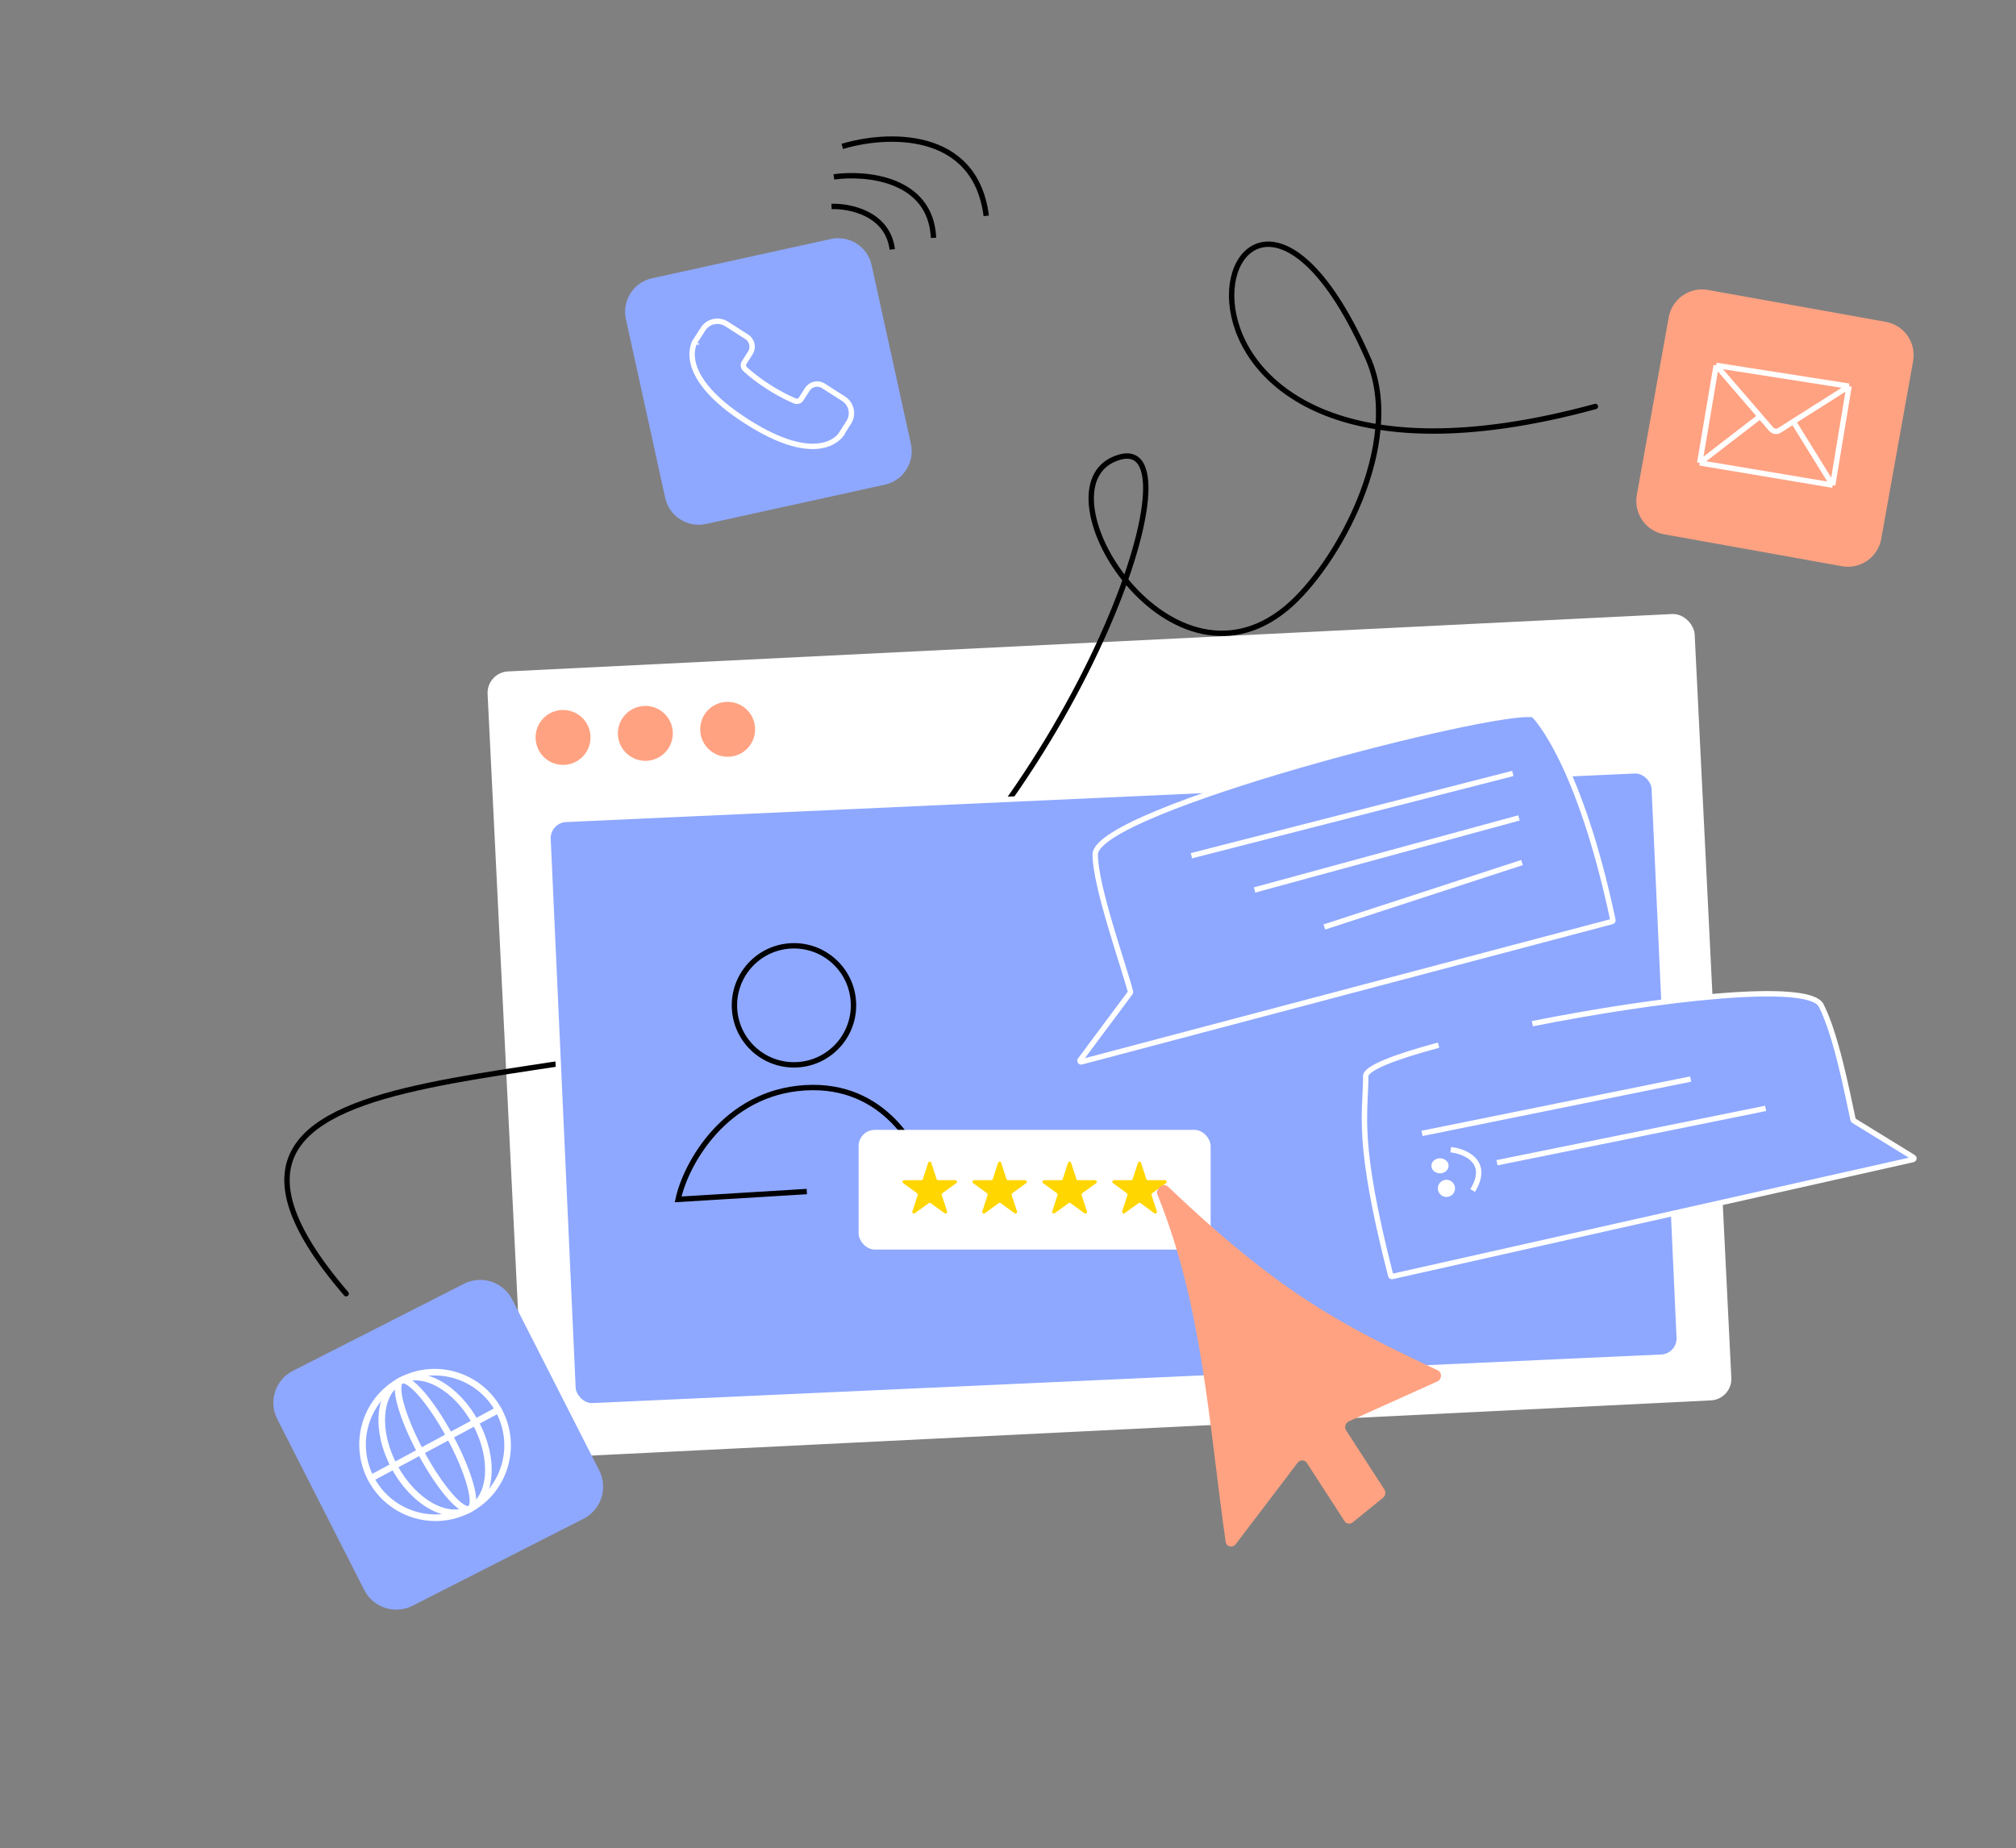 <?xml version="1.0" encoding="UTF-8"?> <svg xmlns="http://www.w3.org/2000/svg" width="938" height="860" viewBox="0 0 938 860" fill="none"><rect x="0" y="0" width="938" height="860" fill="#808080" stroke="none"/><g clip-path="url(#clip0_367_126)"><rect x="226.375" y="312.938" width="562.307" height="366.368" rx="10" transform="rotate(-2.823 226.375 312.938)" fill="white"></rect><circle cx="261.977" cy="343.163" r="12.78" transform="rotate(-2.823 261.977 343.163)" fill="#FFA282"></circle><circle cx="300.27" cy="341.275" r="12.78" transform="rotate(-2.823 300.27 341.275)" fill="#FFA282"></circle><circle cx="338.56" cy="339.387" r="12.78" transform="rotate(-2.823 338.56 339.387)" fill="#FFA282"></circle><path d="M742.303 189.153C502.136 254.597 567.734 10.795 636.499 166.734C653.924 206.25 621.732 263.76 598.493 283.029C542.799 329.208 479.922 224.589 520.841 212.767C561.76 200.945 496.292 382.471 384.209 459.597C298.723 518.422 51.489 474.589 161.05 602.027" stroke="black" stroke-width="2.5" stroke-linecap="round"></path><rect x="254.59" y="381.696" width="515.242" height="273.146" rx="8.75" transform="rotate(-2.602 254.59 381.696)" fill="#8EA8FF" stroke="white" stroke-width="2.5"></rect><path d="M750.071 428.827L503.158 494.142C502.658 494.274 502.27 493.702 502.58 493.286L525.909 461.958C526.007 461.825 526.044 461.668 526.002 461.508C522.858 449.464 509.485 412.045 509.588 397.601C509.736 376.739 696.532 329.071 713.432 332.621C713.526 332.641 713.57 332.67 713.638 332.737C715.157 334.249 734.907 355.027 750.464 428.175C750.524 428.46 750.353 428.753 750.071 428.827Z" fill="#8EA8FF" stroke="white" stroke-width="2.5"></path><path d="M554.344 398.204L703.889 359.921" stroke="white" stroke-width="2.5"></path><path d="M583.735 414.141L706.757 380.606" stroke="white" stroke-width="2.5"></path><path d="M616.195 431.365L708.14 401.389" stroke="white" stroke-width="2.5"></path><path d="M375.386 554.478L315.525 558.124C318.918 542.034 337.086 508.469 374.516 506.189C411.947 503.909 428.09 535.383 432.495 550.999" stroke="black" stroke-width="2.5"></path><circle cx="369.417" cy="467.825" r="27.702" transform="rotate(-3.486 369.417 467.825)" stroke="black" stroke-width="2.5"></circle><path d="M877.427 149.774L794.684 134.93C786.133 133.395 777.957 139.084 776.423 147.635L761.578 230.379C760.044 238.93 765.732 247.105 774.283 248.639L857.027 263.484C865.578 265.018 873.754 259.33 875.288 250.779L890.133 168.035C891.667 159.484 885.978 151.309 877.427 149.774Z" fill="#FFA282"></path><path d="M386.553 111.221L303.364 129.503C294.767 131.393 289.33 139.894 291.219 148.491L309.501 231.68C311.391 240.277 319.892 245.714 328.489 243.825L411.678 225.542C420.275 223.653 425.712 215.152 423.823 206.555L405.541 123.366C403.651 114.769 395.15 109.332 386.553 111.221Z" fill="#8EA8FF"></path><path d="M391.89 68.141C412.059 61.992 453.694 59.841 458.882 100.439" stroke="black" stroke-width="2.5"></path><path d="M387.986 82.315C402.914 80.223 433.088 82.969 434.35 110.686" stroke="black" stroke-width="2.5"></path><path d="M386.889 96.081C395.421 95.767 413.021 99.324 415.16 116.065" stroke="black" stroke-width="2.5"></path><path d="M332.08 149.674C334.133 149.222 336.281 149.605 338.053 150.737L338.053 150.736L347.444 156.744C348.045 157.128 348.566 157.628 348.975 158.214C349.383 158.8 349.673 159.461 349.826 160.159C349.979 160.856 349.993 161.577 349.868 162.28C349.743 162.983 349.479 163.653 349.094 164.255L349.095 164.256L346.243 168.727L346.242 168.728C345.949 169.186 345.825 169.732 345.892 170.271C345.959 170.809 346.212 171.308 346.608 171.679L347.44 172.441C349.556 174.339 352.905 177.051 357.651 180.086C363.075 183.554 367.348 185.546 369.911 186.587C370.415 186.792 370.975 186.814 371.493 186.649C372.012 186.483 372.456 186.142 372.749 185.684L372.749 185.683L375.608 181.213C376.386 179.999 377.614 179.143 379.022 178.834C380.342 178.544 381.72 178.755 382.889 179.423L383.119 179.562L383.12 179.563L392.511 185.57C394.282 186.704 395.53 188.495 395.981 190.549C396.405 192.474 396.095 194.483 395.122 196.187L394.918 196.524L391.225 202.297L390.173 201.624L391.224 202.3C391.224 202.3 391.222 202.301 391.222 202.302L391.206 202.327C391.197 202.34 391.186 202.356 391.173 202.376C391.145 202.416 391.107 202.468 391.059 202.532C390.963 202.659 390.826 202.833 390.642 203.038C390.275 203.448 389.724 203.988 388.96 204.556C387.427 205.697 385.056 206.932 381.634 207.458C374.796 208.508 363.959 206.703 347.399 196.109C330.839 185.516 324.657 176.435 322.744 169.788C321.787 166.461 321.914 163.79 322.307 161.92C322.502 160.988 322.762 160.261 322.981 159.756C323.09 159.503 323.19 159.306 323.265 159.166C323.303 159.096 323.335 159.04 323.359 158.998C323.372 158.977 323.382 158.96 323.39 158.946L323.407 158.92C323.408 158.918 323.409 158.917 324.461 159.591L323.409 158.917L327.101 153.143L327.102 153.143C328.236 151.373 330.026 150.125 332.08 149.674Z" fill="#8EA8FF" stroke="white" stroke-width="2.5"></path><path d="M215.865 597.414L136.31 637.902C128.089 642.087 124.816 652.143 129 660.365L169.488 739.919C173.672 748.14 183.729 751.413 191.951 747.229L271.505 706.741C279.726 702.557 282.999 692.5 278.815 684.279L238.327 604.724C234.143 596.503 224.086 593.23 215.865 597.414Z" fill="#8EA8FF"></path><path fill-rule="evenodd" clip-rule="evenodd" d="M186.935 643.573C171.127 652.069 165.234 671.865 173.796 687.796C182.358 703.728 202.119 709.737 217.927 701.241C233.735 692.746 239.628 672.949 231.066 657.018C222.504 641.087 202.743 635.078 186.935 643.573ZM171.715 688.915C162.542 671.847 168.845 650.612 185.816 641.492C202.787 632.371 223.975 638.832 233.148 655.9C242.32 672.967 236.017 694.202 219.046 703.323C202.075 712.443 180.887 705.983 171.715 688.915Z" fill="white" stroke="white" stroke-width="0.7" stroke-miterlimit="10" stroke-linecap="round" stroke-linejoin="round"></path><path fill-rule="evenodd" clip-rule="evenodd" d="M187.624 653.43C189.274 659.387 192.491 667.18 196.896 675.376C201.3 683.573 206.025 690.555 210.082 695.219C212.118 697.558 213.942 699.264 215.438 700.256C216.186 700.752 216.799 701.034 217.273 701.151C217.739 701.265 217.987 701.203 218.123 701.131C218.258 701.058 218.446 700.885 218.608 700.433C218.772 699.973 218.875 699.307 218.874 698.409C218.872 696.614 218.457 694.152 217.629 691.163C215.979 685.206 212.762 677.413 208.357 669.217C203.952 661.021 199.228 654.038 195.17 649.374C193.135 647.035 191.31 645.329 189.815 644.338C189.067 643.841 188.454 643.559 187.98 643.443C187.514 643.328 187.265 643.39 187.13 643.463C186.995 643.535 186.806 643.709 186.645 644.16C186.481 644.62 186.377 645.287 186.378 646.185C186.381 647.979 186.796 650.442 187.624 653.43ZM184.42 643.364C184.712 642.546 185.212 641.811 186.012 641.381C186.811 640.951 187.7 640.94 188.544 641.148C189.379 641.353 190.247 641.788 191.122 642.368C192.872 643.529 194.858 645.415 196.953 647.823C201.157 652.655 205.976 659.795 210.439 668.098C214.901 676.401 218.197 684.36 219.906 690.533C220.759 693.609 221.235 696.306 221.238 698.406C221.239 699.455 221.122 700.419 220.833 701.229C220.54 702.047 220.041 702.782 219.241 703.212C218.441 703.642 217.553 703.653 216.709 703.445C215.874 703.24 215.005 702.805 214.131 702.225C212.381 701.064 210.395 699.179 208.3 696.77C204.096 691.939 199.276 684.799 194.814 676.495C190.351 668.192 187.056 660.233 185.346 654.061C184.494 650.984 184.018 648.288 184.015 646.187C184.014 645.138 184.13 644.174 184.42 643.364Z" fill="white" stroke="white" stroke-width="0.7" stroke-miterlimit="10" stroke-linecap="round" stroke-linejoin="round"></path><path fill-rule="evenodd" clip-rule="evenodd" d="M178.876 658.544C178.376 665.534 180.206 673.92 184.55 682.003C188.894 690.086 194.878 696.239 200.984 699.679C207.105 703.128 213.183 703.777 217.926 701.228C222.669 698.679 225.482 693.252 225.983 686.244C226.483 679.253 224.654 670.868 220.31 662.785C215.966 654.701 209.982 648.549 203.876 645.108C197.755 641.66 191.677 641.011 186.934 643.56C182.191 646.109 179.378 651.536 178.876 658.544ZM176.519 658.375C177.055 650.89 180.108 644.545 185.815 641.478C191.521 638.411 198.498 639.366 205.036 643.05C211.589 646.741 217.868 653.25 222.391 661.666C226.914 670.082 228.877 678.911 228.34 686.413C227.805 693.897 224.751 700.243 219.045 703.309C213.338 706.376 206.361 705.422 199.824 701.738C193.271 698.046 186.991 691.538 182.468 683.122C177.945 674.706 175.982 665.877 176.519 658.375Z" fill="white" stroke="white" stroke-width="0.7" stroke-miterlimit="10" stroke-linecap="round" stroke-linejoin="round"></path><path fill-rule="evenodd" clip-rule="evenodd" d="M171.49 688.499C171.181 687.924 171.397 687.208 171.972 686.899L231.323 655.002C231.898 654.693 232.614 654.909 232.923 655.484C233.232 656.059 233.017 656.775 232.442 657.084L173.09 688.981C172.516 689.29 171.799 689.074 171.49 688.499Z" fill="white" stroke="white" stroke-width="0.7" stroke-miterlimit="10" stroke-linecap="round" stroke-linejoin="round"></path><path d="M648.014 593.966L890.136 540.325C890.611 540.22 890.722 539.594 890.313 539.331L862.451 521.458C862.329 521.379 862.244 521.262 862.213 521.12C859.463 508.427 854.324 481.528 847.345 467.875C841.528 456.495 771.073 464.793 712.971 476.374C696.956 479.566 681.879 483.008 669.353 486.355C648.483 491.934 634.695 497.251 635.449 500.72C639.479 519.266 650.881 570.791 647.346 593.353C647.285 593.738 647.633 594.051 648.014 593.966Z" fill="#8EA8FF"></path><path d="M712.972 476.374C771.074 464.793 841.529 456.495 847.346 467.875C854.324 481.526 859.462 508.419 862.213 521.114C862.245 521.26 862.333 521.38 862.459 521.458L890.276 538.578C890.694 538.835 890.588 539.47 890.109 539.577L647.732 594.027C647.444 594.092 647.153 593.904 647.08 593.618C630.825 530.25 635.45 518.427 635.45 500.72C635.45 497.17 648.484 491.934 669.354 486.356" stroke="white" stroke-width="2.5"></path><path d="M661.65 527.418L786.626 502.125" stroke="white" stroke-width="2.5"></path><path d="M696.532 541.068L821.509 515.775" stroke="white" stroke-width="2.5"></path><path d="M798.501 170.031L860.33 179.725M798.501 170.031L790.847 215.395M798.501 170.031L818.945 193.744M860.33 179.725L852.705 225.77M860.33 179.725L834.402 196.167M790.847 215.395L818.945 193.744M790.847 215.395L852.705 225.77M818.945 193.744L824.069 199.686C825.04 200.813 826.691 201.057 827.947 200.261L834.402 196.167M852.705 225.77L834.402 196.167" stroke="white" stroke-width="2.5"></path><rect x="399.488" y="525.784" width="163.799" height="55.692" rx="7.554" fill="white"></rect><path d="M431.869 541.079C432.095 540.383 433.08 540.383 433.306 541.079L435.776 548.682C435.877 548.994 436.167 549.204 436.495 549.204H444.489C445.221 549.204 445.526 550.141 444.933 550.571L438.466 555.27C438.201 555.462 438.09 555.803 438.191 556.115L440.662 563.718C440.888 564.414 440.091 564.993 439.499 564.563L433.031 559.864C432.767 559.671 432.408 559.671 432.143 559.864L425.675 564.563C425.083 564.993 424.287 564.414 424.513 563.718L426.983 556.115C427.084 555.803 426.974 555.462 426.709 555.27L420.241 550.571C419.649 550.141 419.953 549.204 420.685 549.204H428.68C429.007 549.204 429.297 548.994 429.398 548.682L431.869 541.079Z" fill="#FFD600"></path><path d="M464.398 541.079C464.624 540.383 465.609 540.383 465.835 541.079L468.306 548.682C468.407 548.994 468.697 549.204 469.024 549.204H477.019C477.751 549.204 478.055 550.141 477.463 550.571L470.995 555.27C470.73 555.462 470.619 555.803 470.72 556.115L473.191 563.718C473.417 564.414 472.621 564.993 472.029 564.563L465.561 559.864C465.296 559.671 464.937 559.671 464.673 559.864L458.205 564.563C457.613 564.993 456.816 564.414 457.042 563.718L459.513 556.115C459.614 555.803 459.503 555.462 459.238 555.27L452.77 550.571C452.178 550.141 452.483 549.204 453.214 549.204H461.209C461.536 549.204 461.826 548.994 461.928 548.682L464.398 541.079Z" fill="#FFD600"></path><path d="M496.934 541.079C497.16 540.383 498.145 540.383 498.371 541.079L500.842 548.682C500.943 548.994 501.233 549.204 501.56 549.204H509.555C510.287 549.204 510.591 550.141 509.999 550.571L503.531 555.27C503.266 555.462 503.155 555.803 503.257 556.115L505.727 563.718C505.953 564.414 505.157 564.993 504.565 564.563L498.097 559.864C497.832 559.671 497.473 559.671 497.209 559.864L490.741 564.563C490.149 564.993 489.352 564.414 489.578 563.718L492.049 556.115C492.15 555.803 492.039 555.462 491.774 555.27L485.306 550.571C484.714 550.141 485.019 549.204 485.75 549.204H493.745C494.073 549.204 494.363 548.994 494.464 548.682L496.934 541.079Z" fill="#FFD600"></path><path d="M529.471 541.079C529.697 540.383 530.682 540.383 530.908 541.079L533.378 548.682C533.479 548.994 533.769 549.204 534.097 549.204H542.092C542.823 549.204 543.128 550.141 542.536 550.571L536.068 555.27C535.803 555.462 535.692 555.803 535.793 556.115L538.264 563.718C538.49 564.414 537.693 564.993 537.101 564.563L530.633 559.864C530.369 559.671 530.01 559.671 529.745 559.864L523.277 564.563C522.685 564.993 521.889 564.414 522.115 563.718L524.585 556.115C524.687 555.803 524.576 555.462 524.311 555.27L517.843 550.571C517.251 550.141 517.555 549.204 518.287 549.204H526.282C526.609 549.204 526.899 548.994 527 548.682L529.471 541.079Z" fill="#FFD600"></path><path d="M543.472 552.197C541.285 550.11 537.421 553.173 538.588 556.047C559.649 607.92 562.492 663.204 570.273 717.443C570.613 719.813 573.478 720.489 574.958 718.553C584.574 705.969 594.14 693.337 603.718 680.716C604.873 679.195 607.042 679.203 608.031 680.731L625.593 707.872C626.431 709.167 628.168 709.408 629.41 708.401L643.454 697.017C644.62 696.071 644.919 694.37 644.133 693.154L626.327 665.636C625.385 664.181 626.02 662.112 627.629 661.388C641.336 655.22 655.042 649.051 668.74 642.86C670.928 641.871 671.079 638.68 668.99 637.695C624.783 616.844 595.969 602.288 543.472 552.197Z" fill="#FFA282"></path><ellipse cx="670" cy="542.5" rx="4" ry="3.5" fill="white"></ellipse><circle cx="673" cy="553" r="4" fill="white"></circle><path d="M675 535C681.797 535.76 693.351 540.624 685.195 554" stroke="white" stroke-width="2.5"></path></g><defs><clipPath id="clip0_367_126"><rect width="938" height="860" fill="white"></rect></clipPath></defs></svg> 